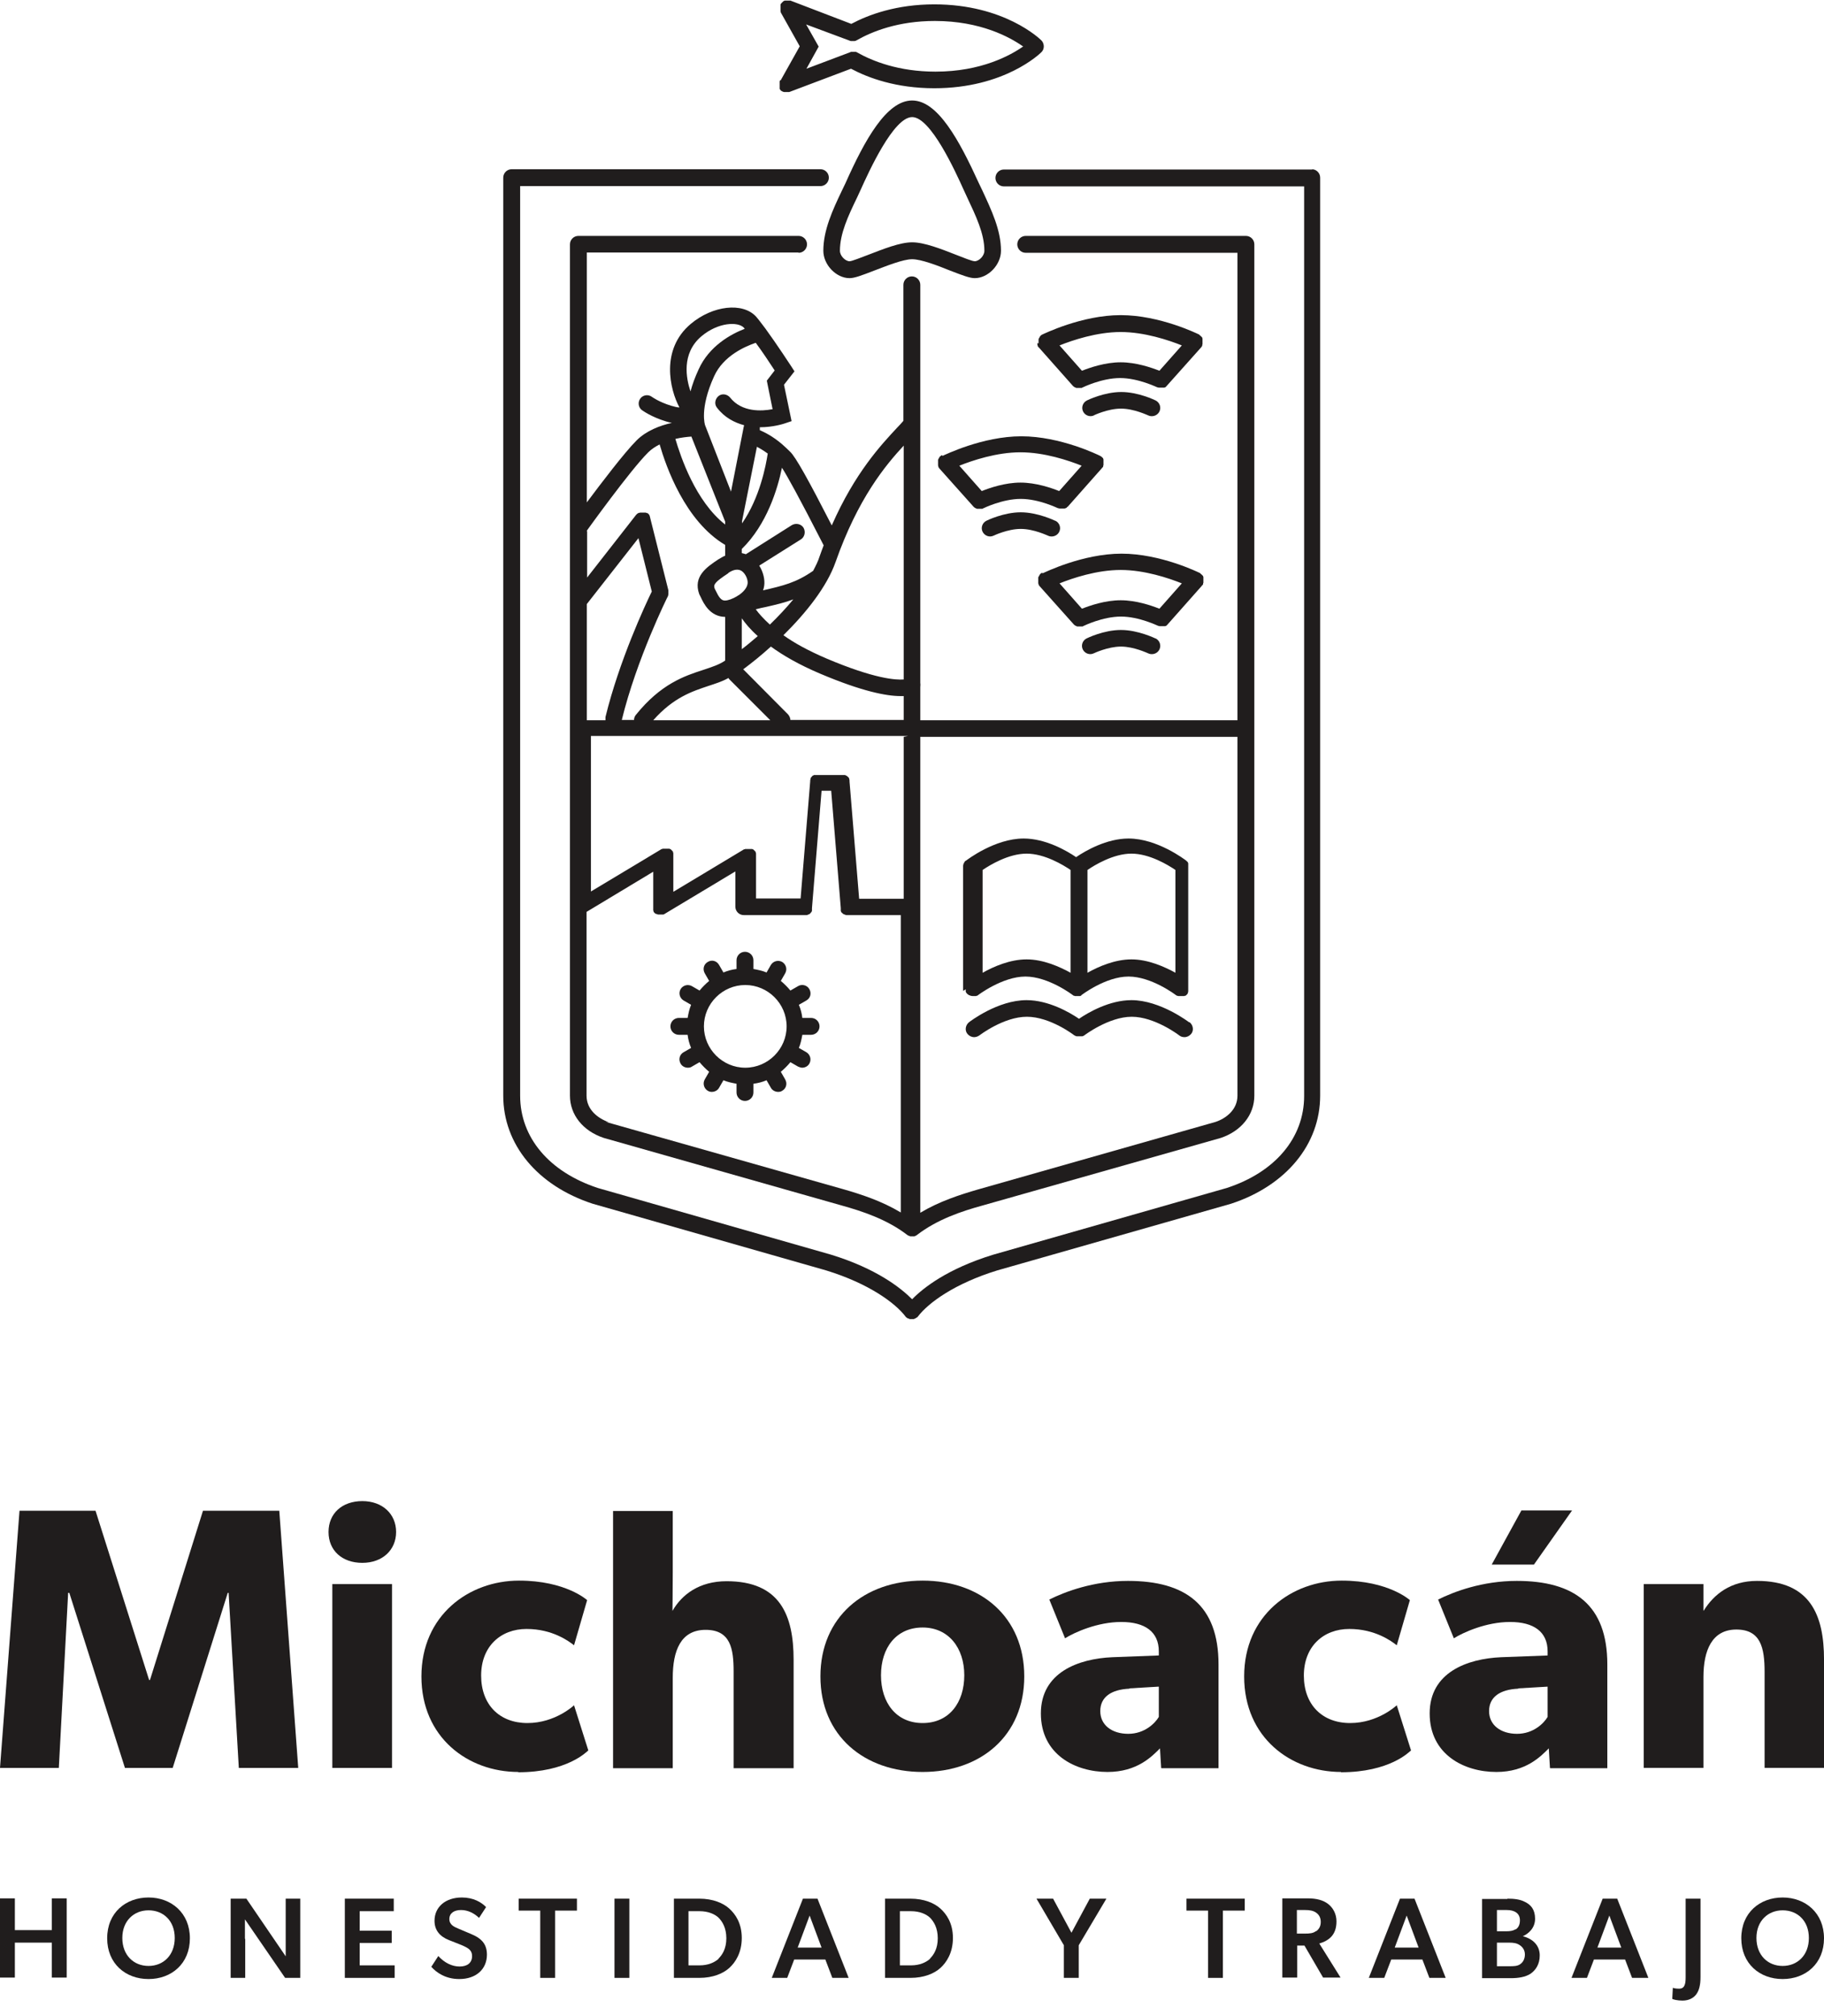 <svg width="95" height="105" viewBox="0 0 95 105" fill="none" xmlns="http://www.w3.org/2000/svg">
<g clip-path="url(#clip0_1204_718)">
<path d="M54.258 29.836C54.258 29.836 54.228 29.851 54.213 29.866C54.213 29.866 54.182 29.882 54.182 29.897C54.182 29.897 54.182 29.897 54.167 29.912C54.167 29.912 54.137 29.942 54.137 29.957C54.137 29.957 54.137 29.973 54.122 29.988C54.122 29.988 54.106 30.018 54.091 30.033C54.091 30.033 54.091 30.064 54.076 30.064C54.076 30.064 54.076 30.094 54.076 30.109C54.076 30.109 54.076 30.139 54.076 30.155C54.076 30.17 54.076 30.185 54.076 30.2C54.076 30.2 54.076 30.23 54.076 30.246C54.076 30.246 54.076 30.276 54.076 30.291C54.076 30.291 54.076 30.322 54.076 30.337V30.367C54.076 30.382 54.076 30.397 54.091 30.413C54.091 30.413 54.091 30.428 54.091 30.443C54.106 30.473 54.122 30.503 54.152 30.534L55.927 32.521C55.927 32.521 55.927 32.521 55.942 32.536C55.957 32.551 55.987 32.566 56.003 32.582C56.003 32.582 56.018 32.582 56.033 32.597C56.063 32.597 56.078 32.627 56.109 32.627C56.109 32.627 56.124 32.627 56.139 32.627C56.169 32.627 56.215 32.627 56.245 32.627C56.276 32.627 56.306 32.627 56.336 32.627C56.336 32.627 56.351 32.627 56.367 32.627C56.382 32.627 56.412 32.627 56.427 32.597C56.427 32.597 56.427 32.597 56.442 32.597C56.442 32.597 57.428 32.111 58.384 32.111C59.34 32.111 60.31 32.597 60.326 32.597C60.326 32.597 60.326 32.597 60.341 32.597C60.341 32.597 60.371 32.597 60.386 32.612C60.386 32.612 60.401 32.612 60.417 32.612C60.432 32.612 60.447 32.612 60.462 32.612C60.462 32.612 60.477 32.612 60.492 32.612C60.492 32.612 60.492 32.612 60.508 32.612C60.508 32.612 60.523 32.612 60.538 32.612C60.538 32.612 60.568 32.612 60.583 32.612C60.599 32.612 60.614 32.612 60.629 32.612C60.629 32.612 60.659 32.612 60.674 32.612C60.674 32.612 60.705 32.612 60.72 32.597C60.72 32.597 60.75 32.597 60.75 32.582C60.75 32.582 60.781 32.566 60.781 32.551C60.781 32.551 60.811 32.536 60.811 32.521C60.811 32.521 60.811 32.521 60.826 32.506L62.601 30.503C62.601 30.503 62.616 30.473 62.631 30.473C62.631 30.473 62.646 30.443 62.661 30.428C62.661 30.428 62.661 30.413 62.661 30.397C62.661 30.397 62.661 30.367 62.677 30.352V30.322C62.677 30.322 62.677 30.291 62.677 30.276C62.677 30.276 62.677 30.246 62.677 30.23C62.677 30.23 62.677 30.2 62.677 30.185C62.677 30.185 62.677 30.155 62.677 30.139C62.677 30.139 62.677 30.109 62.677 30.094V30.064C62.677 30.064 62.677 30.033 62.661 30.018C62.661 30.018 62.661 29.988 62.646 29.988C62.646 29.988 62.646 29.973 62.616 29.957C62.616 29.957 62.601 29.927 62.586 29.927C62.586 29.927 62.586 29.927 62.571 29.912C62.571 29.912 62.54 29.897 62.54 29.882C62.54 29.882 62.51 29.866 62.51 29.851C62.419 29.806 60.447 28.835 58.414 28.835C56.382 28.835 54.395 29.821 54.319 29.851L54.258 29.836ZM61.554 30.382L60.386 31.702C59.962 31.535 59.173 31.262 58.369 31.262C57.565 31.262 56.776 31.535 56.351 31.702L55.184 30.382C55.866 30.109 57.125 29.684 58.369 29.684C59.613 29.684 60.872 30.109 61.554 30.382Z" fill="#201D1D"/>
<path d="M60.174 33.249C60.174 33.249 59.279 32.809 58.384 32.809C57.489 32.809 56.625 33.234 56.594 33.249C56.382 33.355 56.291 33.613 56.397 33.826C56.503 34.038 56.761 34.129 56.973 34.023C56.973 34.023 57.702 33.674 58.384 33.674C59.067 33.674 59.78 34.023 59.795 34.023C59.855 34.053 59.916 34.068 59.992 34.068C60.159 34.068 60.31 33.977 60.386 33.826C60.492 33.613 60.401 33.355 60.189 33.249H60.174Z" fill="#201D1D"/>
<path d="M54.03 17.868C54.03 17.868 54.03 17.899 54.03 17.914V17.944C54.03 17.959 54.03 17.974 54.045 17.99C54.045 17.99 54.045 18.005 54.045 18.02C54.045 18.02 54.061 18.05 54.076 18.066C54.076 18.066 54.091 18.096 54.106 18.096L55.881 20.098C55.881 20.098 55.881 20.098 55.896 20.113C55.911 20.128 55.941 20.143 55.957 20.159C55.957 20.159 55.972 20.159 55.987 20.174C56.017 20.174 56.032 20.204 56.063 20.204C56.063 20.204 56.078 20.204 56.093 20.204C56.123 20.204 56.169 20.204 56.199 20.204C56.23 20.204 56.26 20.204 56.29 20.204C56.29 20.204 56.306 20.204 56.321 20.204C56.336 20.204 56.366 20.204 56.381 20.174C56.381 20.174 56.381 20.174 56.397 20.174C56.397 20.174 57.383 19.689 58.338 19.689C59.294 19.689 60.264 20.174 60.28 20.174C60.28 20.174 60.28 20.174 60.295 20.174C60.295 20.174 60.325 20.174 60.34 20.189C60.34 20.189 60.355 20.189 60.371 20.189C60.386 20.189 60.401 20.189 60.416 20.189C60.416 20.189 60.431 20.189 60.447 20.189C60.447 20.189 60.447 20.189 60.462 20.189C60.462 20.189 60.477 20.189 60.492 20.189C60.492 20.189 60.522 20.189 60.538 20.189C60.553 20.189 60.568 20.189 60.583 20.189C60.583 20.189 60.613 20.189 60.629 20.189C60.629 20.189 60.659 20.189 60.674 20.174C60.674 20.174 60.704 20.174 60.704 20.159C60.704 20.159 60.735 20.143 60.735 20.128C60.735 20.128 60.765 20.113 60.765 20.098C60.765 20.098 60.765 20.098 60.78 20.083L62.555 18.096C62.585 18.066 62.6 18.035 62.616 18.005C62.616 18.005 62.616 17.99 62.616 17.974C62.616 17.974 62.616 17.944 62.631 17.929V17.899C62.631 17.899 62.631 17.868 62.631 17.853C62.631 17.853 62.631 17.823 62.631 17.808C62.631 17.808 62.631 17.777 62.631 17.762C62.631 17.762 62.631 17.732 62.631 17.717C62.631 17.717 62.631 17.686 62.631 17.671V17.641C62.631 17.641 62.631 17.61 62.616 17.595C62.616 17.595 62.616 17.565 62.6 17.565C62.6 17.565 62.6 17.55 62.57 17.535C62.57 17.535 62.555 17.504 62.54 17.504C62.54 17.504 62.54 17.504 62.525 17.489C62.525 17.489 62.494 17.474 62.494 17.459C62.494 17.459 62.464 17.444 62.464 17.428C62.373 17.383 60.401 16.412 58.368 16.412C56.336 16.412 54.349 17.398 54.273 17.428C54.273 17.428 54.243 17.444 54.227 17.459C54.227 17.459 54.197 17.474 54.197 17.489C54.197 17.489 54.197 17.489 54.182 17.504C54.182 17.504 54.152 17.535 54.152 17.55C54.152 17.55 54.152 17.565 54.136 17.58C54.136 17.58 54.121 17.61 54.106 17.626C54.106 17.626 54.106 17.656 54.091 17.656C54.091 17.656 54.091 17.686 54.091 17.701C54.091 17.701 54.091 17.732 54.091 17.747C54.091 17.747 54.091 17.777 54.091 17.792C54.091 17.808 54.091 17.823 54.091 17.838C54.091 17.838 54.091 17.868 54.091 17.883L54.03 17.868ZM61.554 17.99L60.386 19.309C59.961 19.142 59.172 18.869 58.368 18.869C57.565 18.869 56.776 19.142 56.351 19.309L55.183 17.99C55.866 17.717 57.125 17.292 58.368 17.292C59.612 17.292 60.871 17.717 61.554 17.99Z" fill="#201D1D"/>
<path d="M56.973 21.63C56.973 21.63 57.701 21.281 58.384 21.281C59.066 21.281 59.779 21.63 59.794 21.63C59.855 21.66 59.916 21.675 59.991 21.675C60.158 21.675 60.31 21.584 60.386 21.433C60.492 21.22 60.401 20.963 60.189 20.856C60.158 20.841 59.294 20.416 58.399 20.416C57.504 20.416 56.639 20.841 56.609 20.856C56.397 20.963 56.306 21.22 56.412 21.433C56.518 21.645 56.776 21.736 56.988 21.63H56.973Z" fill="#201D1D"/>
<path d="M49.039 23.708C49.039 23.708 49.009 23.723 49.009 23.738C49.009 23.738 48.979 23.754 48.964 23.769C48.964 23.769 48.964 23.769 48.948 23.784C48.948 23.784 48.918 23.814 48.918 23.829C48.918 23.829 48.918 23.845 48.903 23.86C48.903 23.86 48.888 23.89 48.873 23.905C48.873 23.905 48.873 23.936 48.857 23.936C48.857 23.936 48.857 23.966 48.857 23.981C48.857 23.981 48.857 24.012 48.857 24.027C48.857 24.027 48.857 24.057 48.857 24.072C48.857 24.072 48.857 24.102 48.857 24.118C48.857 24.118 48.857 24.148 48.857 24.163C48.857 24.163 48.857 24.194 48.857 24.209V24.239C48.857 24.254 48.857 24.269 48.873 24.285C48.873 24.285 48.873 24.3 48.873 24.315C48.888 24.345 48.903 24.375 48.933 24.406L50.708 26.393C50.708 26.393 50.708 26.393 50.723 26.408C50.738 26.423 50.769 26.438 50.784 26.454C50.784 26.454 50.799 26.454 50.814 26.469C50.844 26.469 50.86 26.499 50.89 26.499C50.89 26.499 50.905 26.499 50.92 26.499C50.951 26.499 50.996 26.499 51.026 26.499C51.057 26.499 51.087 26.499 51.117 26.499C51.117 26.499 51.133 26.499 51.148 26.499C51.163 26.499 51.193 26.499 51.209 26.469C51.209 26.469 51.209 26.469 51.224 26.469C51.224 26.469 52.21 25.983 53.165 25.983C54.121 25.983 55.092 26.469 55.107 26.469C55.107 26.469 55.107 26.469 55.122 26.469C55.137 26.469 55.152 26.469 55.167 26.484C55.167 26.484 55.183 26.484 55.198 26.484C55.213 26.484 55.228 26.484 55.258 26.484C55.258 26.484 55.274 26.484 55.289 26.484C55.289 26.484 55.289 26.484 55.304 26.484C55.304 26.484 55.319 26.484 55.334 26.484H55.365C55.38 26.484 55.395 26.484 55.41 26.484H55.441C55.441 26.484 55.471 26.484 55.486 26.469C55.486 26.469 55.516 26.469 55.532 26.454C55.532 26.454 55.562 26.454 55.562 26.423C55.562 26.423 55.592 26.393 55.607 26.393C55.607 26.393 55.607 26.393 55.623 26.378L57.397 24.375C57.397 24.375 57.412 24.345 57.428 24.345C57.428 24.345 57.443 24.315 57.458 24.3C57.458 24.3 57.458 24.285 57.458 24.269C57.458 24.269 57.458 24.239 57.473 24.224V24.194C57.473 24.194 57.473 24.163 57.473 24.148C57.473 24.148 57.473 24.118 57.473 24.102C57.473 24.102 57.473 24.072 57.473 24.057C57.473 24.057 57.473 24.027 57.473 24.012C57.473 24.012 57.473 23.981 57.473 23.966V23.936C57.473 23.936 57.473 23.905 57.458 23.89C57.458 23.89 57.458 23.86 57.443 23.86C57.443 23.86 57.443 23.845 57.412 23.829C57.412 23.829 57.397 23.799 57.382 23.799C57.382 23.799 57.382 23.799 57.367 23.784C57.367 23.784 57.337 23.769 57.321 23.754L57.291 23.738C57.2 23.693 55.228 22.722 53.196 22.722C51.163 22.722 49.176 23.708 49.1 23.738L49.039 23.708ZM56.336 24.254L55.167 25.574C54.743 25.407 53.954 25.134 53.15 25.134C52.346 25.134 51.557 25.407 51.133 25.574L49.965 24.254C50.647 23.981 51.906 23.556 53.15 23.556C54.394 23.556 55.653 23.981 56.336 24.254Z" fill="#201D1D"/>
<path d="M54.955 27.121C54.955 27.121 54.06 26.681 53.165 26.681C52.27 26.681 51.406 27.106 51.376 27.121C51.163 27.227 51.072 27.485 51.178 27.697C51.285 27.91 51.542 28.001 51.755 27.895C51.755 27.895 52.483 27.546 53.165 27.546C53.848 27.546 54.561 27.895 54.576 27.895C54.637 27.925 54.697 27.94 54.773 27.94C54.94 27.94 55.092 27.849 55.168 27.697C55.274 27.485 55.183 27.227 54.97 27.121H54.955Z" fill="#201D1D"/>
<path d="M61.932 53.241C61.932 53.241 60.431 52.088 58.929 52.088C57.791 52.088 56.684 52.725 56.199 53.059C55.713 52.725 54.606 52.088 53.468 52.088C51.967 52.088 50.526 53.196 50.465 53.241C50.283 53.393 50.237 53.666 50.389 53.848C50.48 53.954 50.602 54.015 50.738 54.015C50.829 54.015 50.92 53.984 51.011 53.924C51.011 53.924 52.27 52.953 53.483 52.953C54.697 52.953 55.941 53.909 55.956 53.924C55.956 53.924 55.986 53.924 55.986 53.939C55.986 53.939 56.002 53.939 56.017 53.954C56.017 53.954 56.047 53.954 56.062 53.969C56.062 53.969 56.077 53.969 56.093 53.969C56.093 53.969 56.123 53.969 56.138 53.969H56.168C56.168 53.969 56.199 53.969 56.214 53.969C56.214 53.969 56.244 53.969 56.259 53.969H56.29C56.305 53.969 56.32 53.969 56.335 53.969C56.335 53.969 56.35 53.969 56.365 53.969C56.381 53.969 56.396 53.969 56.411 53.954C56.411 53.954 56.426 53.954 56.441 53.939C56.441 53.939 56.472 53.939 56.472 53.924C56.472 53.924 57.746 52.953 58.944 52.953C60.142 52.953 61.401 53.909 61.417 53.924C61.492 53.984 61.584 54.015 61.69 54.015C61.826 54.015 61.947 53.954 62.038 53.848C62.19 53.666 62.145 53.393 61.963 53.241H61.932Z" fill="#201D1D"/>
<path d="M50.299 51.527C50.299 51.527 50.299 51.542 50.299 51.557C50.299 51.557 50.299 51.588 50.299 51.603C50.299 51.603 50.299 51.633 50.299 51.648C50.299 51.648 50.299 51.663 50.314 51.679C50.314 51.679 50.329 51.709 50.344 51.724C50.344 51.739 50.374 51.755 50.39 51.77C50.39 51.77 50.39 51.77 50.405 51.785C50.42 51.785 50.45 51.815 50.465 51.83C50.465 51.83 50.465 51.83 50.481 51.83C50.541 51.861 50.602 51.876 50.663 51.876C50.663 51.876 50.693 51.876 50.708 51.876C50.708 51.876 50.723 51.876 50.739 51.876C50.754 51.876 50.769 51.876 50.784 51.876C50.784 51.876 50.799 51.876 50.814 51.876C50.83 51.876 50.845 51.876 50.86 51.861C50.86 51.861 50.875 51.861 50.89 51.861C50.89 51.861 50.92 51.846 50.936 51.83C50.936 51.83 52.21 50.859 53.408 50.859C54.606 50.859 55.865 51.815 55.881 51.83C55.881 51.83 55.911 51.846 55.926 51.861C55.926 51.861 55.926 51.861 55.941 51.861C55.956 51.861 55.972 51.861 55.987 51.876C55.987 51.876 56.002 51.876 56.017 51.876C56.017 51.876 56.047 51.876 56.063 51.876C56.063 51.876 56.078 51.876 56.093 51.876C56.093 51.876 56.093 51.876 56.108 51.876C56.123 51.876 56.108 51.876 56.123 51.876C56.123 51.876 56.123 51.876 56.139 51.876C56.139 51.876 56.139 51.876 56.154 51.876C56.154 51.876 56.154 51.876 56.169 51.876H56.199C56.199 51.876 56.23 51.876 56.245 51.876C56.245 51.876 56.275 51.876 56.275 51.861C56.275 51.861 56.275 51.861 56.29 51.861C56.29 51.861 56.321 51.861 56.321 51.83C56.321 51.83 57.58 50.859 58.778 50.859C59.976 50.859 61.235 51.815 61.25 51.83C61.265 51.83 61.281 51.846 61.296 51.861C61.296 51.861 61.296 51.861 61.311 51.861C61.326 51.861 61.341 51.861 61.372 51.876C61.372 51.876 61.387 51.876 61.402 51.876C61.417 51.876 61.432 51.876 61.463 51.876C61.463 51.876 61.478 51.876 61.493 51.876C61.493 51.876 61.493 51.876 61.508 51.876H61.538C61.538 51.876 61.554 51.876 61.569 51.876C61.584 51.876 61.599 51.876 61.63 51.876C61.63 51.876 61.645 51.876 61.66 51.876C61.675 51.876 61.69 51.876 61.705 51.861C61.705 51.861 61.721 51.861 61.736 51.861C61.751 51.861 61.766 51.846 61.781 51.83C61.781 51.83 61.796 51.83 61.796 51.815C61.796 51.815 61.827 51.785 61.842 51.77C61.842 51.755 61.857 51.739 61.872 51.724C61.872 51.724 61.872 51.709 61.872 51.694C61.872 51.679 61.872 51.663 61.887 51.648V51.618C61.887 51.618 61.887 51.588 61.887 51.572C61.887 51.572 61.887 51.542 61.887 51.527V45.156C61.887 45.156 61.887 45.141 61.887 45.126C61.887 45.111 61.887 45.096 61.887 45.08V45.05C61.887 45.05 61.887 45.02 61.887 45.005V44.974C61.887 44.974 61.887 44.944 61.872 44.929C61.872 44.929 61.872 44.913 61.857 44.898C61.857 44.898 61.842 44.868 61.827 44.868C61.827 44.868 61.812 44.853 61.796 44.838C61.796 44.838 61.796 44.838 61.781 44.822C61.721 44.777 60.279 43.67 58.778 43.67C57.64 43.67 56.533 44.307 56.047 44.641C55.562 44.307 54.455 43.67 53.317 43.67C51.816 43.67 50.374 44.777 50.314 44.822C50.314 44.822 50.299 44.822 50.283 44.838C50.283 44.838 50.268 44.838 50.253 44.868C50.253 44.868 50.223 44.898 50.223 44.913C50.223 44.913 50.223 44.929 50.208 44.944C50.208 44.959 50.192 44.974 50.177 44.989C50.177 44.989 50.177 45.005 50.177 45.02C50.177 45.035 50.177 45.05 50.162 45.065C50.162 45.065 50.162 45.08 50.162 45.096C50.162 45.111 50.162 45.126 50.162 45.156C50.162 45.156 50.162 45.156 50.162 45.171V51.542C50.162 51.557 50.162 51.572 50.162 51.603L50.299 51.527ZM61.22 45.308V50.662C60.644 50.344 59.794 49.965 58.929 49.965C58.065 49.965 57.2 50.344 56.639 50.662V45.308C57.018 45.05 57.989 44.458 58.929 44.458C59.87 44.458 60.841 45.05 61.22 45.308ZM55.759 45.308V50.662C55.183 50.344 54.333 49.965 53.469 49.965C52.604 49.965 51.74 50.344 51.178 50.662V45.308C51.558 45.05 52.528 44.458 53.469 44.458C54.409 44.458 55.38 45.05 55.759 45.308Z" fill="#201D1D"/>
<path d="M50.982 9.541C49.965 7.311 48.843 5.233 47.508 5.233C46.173 5.233 45.036 7.296 44.035 9.541L43.853 9.92C43.367 10.936 42.882 11.983 42.882 13.06C42.882 13.788 43.549 14.486 44.247 14.486C44.505 14.486 44.869 14.349 45.536 14.091C46.173 13.849 47.038 13.5 47.508 13.5C47.978 13.5 48.843 13.833 49.48 14.091C50.148 14.349 50.512 14.486 50.769 14.486C51.467 14.486 52.135 13.788 52.135 13.06C52.135 11.983 51.634 10.936 51.164 9.92L50.982 9.541ZM50.769 13.606C50.633 13.606 50.148 13.409 49.799 13.272C49.025 12.969 48.145 12.62 47.508 12.62C46.871 12.62 46.007 12.969 45.218 13.272C44.854 13.409 44.368 13.606 44.247 13.606C44.035 13.606 43.746 13.333 43.746 13.06C43.746 12.165 44.171 11.255 44.641 10.284L44.823 9.89C45.248 8.949 46.537 6.098 47.508 6.098C48.479 6.098 49.768 8.949 50.193 9.89L50.375 10.284C50.83 11.255 51.27 12.165 51.27 13.06C51.27 13.333 50.982 13.606 50.769 13.606Z" fill="#201D1D"/>
<path d="M41.592 13.166C41.834 13.166 42.032 12.969 42.032 12.726C42.032 12.483 41.834 12.286 41.592 12.286H30.125C29.882 12.286 29.685 12.483 29.685 12.726V57.063C29.685 58.049 30.352 58.899 31.444 59.263L43.837 62.782C44.929 63.085 46.203 63.51 47.25 64.314C47.265 64.329 47.295 64.344 47.325 64.359C47.325 64.359 47.325 64.359 47.341 64.359C47.356 64.359 47.386 64.375 47.401 64.39C47.401 64.39 47.401 64.39 47.416 64.39C47.447 64.39 47.477 64.39 47.508 64.39C47.508 64.39 47.568 64.39 47.599 64.39C47.599 64.39 47.599 64.39 47.614 64.39C47.629 64.39 47.659 64.39 47.674 64.359C47.674 64.359 47.674 64.359 47.69 64.359C47.72 64.359 47.735 64.329 47.765 64.314C48.812 63.51 50.071 63.085 51.178 62.782L63.586 59.263C64.663 58.899 65.33 58.049 65.33 57.063V12.726C65.33 12.483 65.133 12.286 64.891 12.286H53.423C53.181 12.286 52.983 12.483 52.983 12.726C52.983 12.969 53.181 13.166 53.423 13.166H64.451V37.511H47.932V35.782C47.932 35.782 47.947 35.63 47.932 35.57V14.834C47.932 14.592 47.735 14.395 47.492 14.395C47.25 14.395 47.052 14.592 47.052 14.834V21.918C46.946 22.039 46.84 22.161 46.704 22.297C45.915 23.147 44.535 24.603 43.321 27.364C42.092 24.967 41.44 23.799 41.152 23.526C41 23.374 40.849 23.238 40.712 23.116C40.227 22.707 39.817 22.51 39.574 22.404C39.574 22.404 39.574 22.297 39.574 22.252C40.272 22.252 40.818 22.07 40.864 22.055L41.228 21.933L40.833 20.037L41.379 19.34L41.213 19.082C41.213 19.082 40.439 17.898 39.863 17.11C39.665 16.852 39.499 16.624 39.377 16.488C38.679 15.729 37.117 15.911 35.98 16.867C34.387 18.202 34.887 20.295 35.388 21.22C35.267 21.22 35.115 21.175 34.948 21.129C34.311 20.932 33.962 20.674 33.962 20.674C33.765 20.523 33.492 20.568 33.355 20.75C33.204 20.947 33.249 21.22 33.431 21.357C33.477 21.387 33.901 21.706 34.69 21.948C34.796 21.979 34.903 22.009 34.993 22.024C34.372 22.161 33.659 22.434 33.158 22.934C32.521 23.572 31.323 25.149 30.564 26.165V13.151H41.592V13.166ZM33.249 28.016L33.947 30.807C33.613 31.489 32.248 34.417 31.535 37.344C31.535 37.405 31.535 37.451 31.535 37.511H30.564V31.459L33.249 28.031V28.016ZM36.01 22.737L37.769 27.166V27.318C36.222 26.105 35.449 23.784 35.176 22.858C35.494 22.783 35.797 22.752 36.01 22.737ZM40.105 32.536C39.756 32.218 39.514 31.944 39.362 31.732C39.544 31.687 39.726 31.641 39.893 31.611C40.424 31.489 40.879 31.383 41.319 31.216C40.955 31.656 40.545 32.096 40.09 32.536H40.105ZM38.634 32.202C38.816 32.46 39.074 32.779 39.468 33.128C39.195 33.355 38.922 33.598 38.634 33.81V32.187V32.202ZM37.936 29.836C38.209 29.654 38.437 29.624 38.619 29.73C38.846 29.881 38.968 30.215 38.937 30.397C38.907 30.625 38.71 30.837 38.467 31.004C38.437 31.004 38.422 31.034 38.391 31.049C38.164 31.186 37.921 31.277 37.754 31.277C37.557 31.277 37.436 31.095 37.269 30.746L37.223 30.655C37.147 30.443 37.223 30.321 37.936 29.851V29.836ZM37.936 35.312C37.936 35.312 37.967 35.342 37.982 35.373L40.12 37.511H34.023C35.069 36.328 36.04 36.01 36.905 35.721C37.269 35.6 37.618 35.494 37.936 35.312ZM47.068 38.376V46.809H44.747L44.246 40.697C44.246 40.697 44.246 40.681 44.246 40.666V40.636C44.246 40.621 44.246 40.606 44.231 40.59C44.231 40.59 44.231 40.575 44.231 40.56C44.231 40.545 44.216 40.515 44.201 40.499C44.201 40.484 44.17 40.469 44.155 40.454C44.155 40.454 44.125 40.424 44.11 40.408C44.11 40.408 44.11 40.408 44.095 40.408C44.095 40.408 44.064 40.393 44.049 40.378C44.049 40.378 44.019 40.378 44.019 40.363C44.019 40.363 44.004 40.363 43.988 40.363C43.973 40.363 43.958 40.363 43.943 40.363C43.943 40.363 43.928 40.363 43.913 40.363C43.913 40.363 43.897 40.363 43.882 40.363H42.578C42.578 40.363 42.563 40.363 42.547 40.363H42.517C42.502 40.363 42.487 40.363 42.472 40.363C42.472 40.363 42.441 40.363 42.426 40.363C42.426 40.363 42.411 40.363 42.396 40.363C42.381 40.363 42.365 40.378 42.35 40.393C42.35 40.393 42.35 40.393 42.335 40.393C42.32 40.393 42.305 40.424 42.29 40.439C42.274 40.454 42.259 40.469 42.244 40.484C42.244 40.499 42.229 40.515 42.214 40.545C42.214 40.545 42.214 40.56 42.214 40.575C42.214 40.59 42.214 40.606 42.199 40.621V40.651C42.199 40.651 42.199 40.666 42.199 40.681L41.698 46.794H39.377V44.625C39.377 44.625 39.377 44.61 39.377 44.595C39.377 44.58 39.377 44.565 39.377 44.549C39.377 44.549 39.377 44.519 39.377 44.504C39.377 44.504 39.377 44.474 39.377 44.458C39.377 44.443 39.377 44.428 39.362 44.413C39.362 44.413 39.362 44.398 39.362 44.383C39.362 44.383 39.347 44.352 39.332 44.337C39.332 44.337 39.316 44.322 39.301 44.307C39.301 44.307 39.286 44.292 39.271 44.276C39.271 44.276 39.256 44.261 39.241 44.246C39.241 44.246 39.225 44.246 39.21 44.231C39.21 44.231 39.18 44.216 39.165 44.216C39.165 44.216 39.15 44.216 39.135 44.216C39.119 44.216 39.104 44.216 39.089 44.216C39.089 44.216 39.074 44.216 39.059 44.216C39.044 44.216 39.028 44.216 38.998 44.216C38.998 44.216 38.983 44.216 38.968 44.216C38.953 44.216 38.937 44.216 38.922 44.216C38.922 44.216 38.892 44.216 38.877 44.216C38.877 44.216 38.846 44.216 38.831 44.216C38.816 44.216 38.801 44.216 38.786 44.231C38.786 44.231 38.77 44.231 38.755 44.231L35.069 46.446V44.61C35.069 44.61 35.069 44.595 35.069 44.58C35.069 44.565 35.069 44.549 35.069 44.534C35.069 44.534 35.069 44.504 35.069 44.489C35.069 44.489 35.069 44.458 35.069 44.443C35.069 44.428 35.069 44.413 35.054 44.398C35.054 44.398 35.054 44.383 35.054 44.367C35.054 44.367 35.039 44.337 35.024 44.322C35.024 44.322 35.009 44.307 34.993 44.292C34.993 44.292 34.978 44.276 34.963 44.261C34.963 44.261 34.948 44.246 34.933 44.231C34.933 44.231 34.918 44.231 34.903 44.216C34.903 44.216 34.872 44.216 34.857 44.201H34.827C34.827 44.201 34.796 44.201 34.781 44.201C34.781 44.201 34.766 44.201 34.751 44.201C34.736 44.201 34.721 44.201 34.705 44.201C34.705 44.201 34.69 44.201 34.675 44.201C34.66 44.201 34.645 44.201 34.63 44.201C34.63 44.201 34.599 44.201 34.584 44.201C34.584 44.201 34.554 44.201 34.538 44.201C34.523 44.201 34.508 44.201 34.493 44.216C34.493 44.216 34.478 44.216 34.463 44.216L30.777 46.43V38.33H47.295L47.068 38.376ZM31.702 58.444C31.141 58.246 30.549 57.791 30.549 57.063V47.492L34.023 45.399V47.234C34.023 47.234 34.023 47.249 34.023 47.265C34.023 47.28 34.023 47.295 34.023 47.31C34.023 47.31 34.023 47.34 34.023 47.356C34.023 47.356 34.023 47.386 34.023 47.401C34.023 47.416 34.023 47.431 34.038 47.447C34.038 47.447 34.038 47.462 34.038 47.477C34.053 47.507 34.083 47.538 34.099 47.553C34.114 47.568 34.144 47.583 34.159 47.598C34.159 47.598 34.174 47.598 34.19 47.598C34.205 47.598 34.235 47.614 34.265 47.629C34.265 47.629 34.281 47.629 34.296 47.629C34.326 47.629 34.356 47.629 34.402 47.629C34.432 47.629 34.478 47.629 34.508 47.629C34.508 47.629 34.523 47.629 34.538 47.629C34.569 47.629 34.599 47.613 34.614 47.598L38.3 45.384V47.219C38.3 47.462 38.497 47.659 38.74 47.659H41.895C41.895 47.659 41.956 47.659 41.986 47.659C41.986 47.659 42.001 47.659 42.017 47.659C42.032 47.659 42.047 47.659 42.062 47.644C42.062 47.644 42.077 47.644 42.092 47.629C42.092 47.629 42.123 47.629 42.138 47.614C42.138 47.614 42.153 47.613 42.168 47.598C42.168 47.598 42.199 47.583 42.199 47.568C42.199 47.568 42.214 47.553 42.229 47.538C42.229 47.538 42.244 47.507 42.259 47.507C42.259 47.507 42.259 47.492 42.274 47.477C42.274 47.477 42.29 47.447 42.29 47.431C42.29 47.431 42.29 47.416 42.29 47.401C42.29 47.401 42.29 47.371 42.29 47.356V47.325C42.29 47.325 42.29 47.31 42.29 47.295L42.79 41.182H43.291L43.791 47.295C43.791 47.295 43.791 47.31 43.791 47.325V47.356C43.791 47.371 43.791 47.386 43.791 47.401C43.791 47.401 43.791 47.416 43.791 47.431C43.791 47.431 43.791 47.462 43.806 47.477C43.806 47.477 43.806 47.492 43.822 47.507C43.822 47.507 43.837 47.538 43.852 47.538C43.852 47.538 43.867 47.553 43.882 47.568C43.882 47.568 43.913 47.583 43.913 47.598C43.913 47.598 43.928 47.614 43.943 47.614C43.943 47.614 43.973 47.614 43.988 47.629C43.988 47.629 44.004 47.629 44.019 47.644C44.034 47.644 44.049 47.644 44.064 47.659C44.064 47.659 44.079 47.659 44.095 47.659C44.125 47.659 44.155 47.659 44.186 47.659H46.916V63.146C45.93 62.554 44.868 62.206 43.913 61.932L31.55 58.429L31.702 58.444ZM64.451 38.376V57.063C64.451 57.791 63.859 58.246 63.313 58.429L50.936 61.948C49.995 62.221 48.918 62.569 47.932 63.161V38.376H64.451ZM41.167 37.511C41.167 37.405 41.122 37.299 41.046 37.208L38.71 34.857C39.18 34.508 39.665 34.114 40.151 33.674C40.773 34.129 41.607 34.614 42.714 35.084C44.898 36.01 46.173 36.252 46.901 36.252C46.961 36.252 47.022 36.252 47.068 36.252V37.496H41.167V37.511ZM47.068 23.192V35.388C46.658 35.418 45.551 35.357 43.048 34.296C42.092 33.886 41.349 33.477 40.803 33.082C41.986 31.914 43.063 30.564 43.518 29.275C44.686 25.953 46.112 24.239 47.083 23.192H47.068ZM42.896 28.41C42.821 28.592 42.76 28.789 42.684 28.987C42.608 29.229 42.487 29.472 42.35 29.73C41.455 30.352 40.788 30.503 39.741 30.746C39.772 30.67 39.787 30.595 39.802 30.503C39.847 30.2 39.756 29.791 39.544 29.457L41.713 28.092C41.91 27.97 41.971 27.697 41.85 27.485C41.728 27.288 41.455 27.227 41.243 27.348L38.846 28.865C38.846 28.865 38.71 28.82 38.634 28.805V28.592C39.938 27.318 40.5 25.468 40.727 24.36C41 24.785 41.592 25.847 42.896 28.395V28.41ZM39.984 23.632C39.893 24.239 39.574 25.923 38.649 27.257V27.136L39.423 23.268C39.559 23.344 39.756 23.45 39.999 23.632H39.984ZM40.227 21.311C39.681 21.418 38.634 21.478 38.027 20.705C37.876 20.523 37.602 20.477 37.42 20.629C37.239 20.78 37.193 21.053 37.345 21.235C37.739 21.751 38.255 22.009 38.755 22.146C38.755 22.161 38.755 22.191 38.74 22.206L38.073 25.604L36.723 22.146C36.723 22.146 36.419 21.296 37.193 19.597C37.678 18.52 38.831 18.035 39.362 17.853C39.711 18.323 40.09 18.9 40.348 19.294L39.938 19.825L40.242 21.326L40.227 21.311ZM36.526 17.519C37.405 16.776 38.437 16.746 38.74 17.064C38.755 17.079 38.77 17.095 38.786 17.125C38.073 17.398 36.935 18.02 36.389 19.233C36.192 19.658 36.055 20.037 35.964 20.386C35.737 19.719 35.479 18.414 36.526 17.519ZM30.564 27.637C30.564 27.637 32.84 24.466 33.765 23.556C33.932 23.389 34.144 23.253 34.356 23.147C34.69 24.299 35.676 27.136 37.769 28.38V28.941C37.648 28.987 37.542 29.062 37.405 29.138C36.814 29.533 36.086 30.018 36.419 30.943L36.495 31.095C36.647 31.429 36.981 32.111 37.754 32.127H37.769V34.402C37.466 34.614 37.087 34.735 36.632 34.887C35.646 35.206 34.417 35.615 33.113 37.238C33.052 37.314 33.022 37.405 33.022 37.496H32.385C33.158 34.326 34.766 31.08 34.796 31.034C34.796 31.034 34.796 31.034 34.796 31.019C34.796 31.019 34.796 30.989 34.812 30.974C34.812 30.974 34.812 30.943 34.812 30.928C34.812 30.928 34.812 30.898 34.812 30.883C34.812 30.883 34.812 30.852 34.812 30.837V30.807C34.812 30.792 34.812 30.776 34.812 30.761C34.812 30.761 34.812 30.761 34.812 30.746L33.856 26.939C33.856 26.924 33.856 26.909 33.841 26.893C33.841 26.893 33.841 26.878 33.841 26.863C33.841 26.863 33.826 26.833 33.81 26.817C33.81 26.817 33.81 26.802 33.795 26.787C33.795 26.787 33.78 26.772 33.765 26.757C33.765 26.757 33.75 26.742 33.734 26.727C33.734 26.727 33.719 26.727 33.704 26.727C33.704 26.727 33.689 26.711 33.674 26.711C33.674 26.711 33.644 26.711 33.628 26.696C33.628 26.696 33.613 26.696 33.598 26.696C33.583 26.696 33.568 26.696 33.553 26.696C33.553 26.696 33.537 26.696 33.522 26.696C33.507 26.696 33.492 26.696 33.462 26.696C33.462 26.696 33.446 26.696 33.431 26.696C33.416 26.696 33.386 26.696 33.37 26.696C33.37 26.696 33.37 26.696 33.355 26.696C33.34 26.696 33.325 26.696 33.295 26.711C33.295 26.711 33.279 26.711 33.264 26.711C33.249 26.711 33.234 26.727 33.219 26.742C33.219 26.742 33.204 26.742 33.188 26.757C33.188 26.757 33.173 26.772 33.158 26.787C33.158 26.787 33.143 26.802 33.128 26.817L30.579 30.079V27.682L30.564 27.637Z" fill="#201D1D"/>
<path d="M68.364 8.828H52.285C52.043 8.828 51.846 9.025 51.846 9.268C51.846 9.51 52.043 9.708 52.285 9.708H67.924V57.079C67.924 59.263 66.407 61.053 63.889 61.872L51.724 65.346C49.358 66.074 48.099 67.06 47.507 67.666C46.916 67.075 45.657 66.074 43.291 65.346L31.141 61.872C28.608 61.038 27.091 59.248 27.091 57.064V9.693H42.729C42.972 9.693 43.169 9.495 43.169 9.253C43.169 9.01 42.972 8.813 42.729 8.813H26.651C26.408 8.813 26.211 9.01 26.211 9.253V57.064C26.211 59.597 27.986 61.751 30.868 62.691L43.033 66.165C45.247 66.847 46.612 67.848 47.159 68.561C47.159 68.576 47.189 68.592 47.204 68.607C47.204 68.607 47.204 68.607 47.219 68.622C47.234 68.637 47.265 68.652 47.295 68.667C47.295 68.667 47.295 68.667 47.31 68.667C47.325 68.667 47.356 68.683 47.371 68.698C47.371 68.698 47.371 68.698 47.386 68.698C47.416 68.698 47.447 68.698 47.477 68.698C47.477 68.698 47.538 68.698 47.568 68.698C47.568 68.698 47.568 68.698 47.583 68.698C47.614 68.698 47.629 68.698 47.644 68.667C47.644 68.667 47.644 68.667 47.659 68.667C47.69 68.667 47.705 68.637 47.735 68.622C47.735 68.622 47.75 68.622 47.765 68.607C47.781 68.607 47.796 68.576 47.811 68.561C48.357 67.848 49.722 66.847 51.937 66.165L64.117 62.691C66.984 61.751 68.758 59.597 68.758 57.064V9.253C68.758 9.01 68.561 8.813 68.319 8.813L68.364 8.828Z" fill="#201D1D"/>
<path d="M40.622 4.186C40.622 4.186 40.622 4.217 40.606 4.232C40.606 4.232 40.606 4.262 40.606 4.277C40.606 4.277 40.606 4.308 40.606 4.323C40.606 4.323 40.606 4.353 40.606 4.368C40.606 4.368 40.606 4.399 40.606 4.414C40.606 4.414 40.606 4.444 40.606 4.459C40.606 4.459 40.606 4.49 40.606 4.505C40.606 4.52 40.606 4.535 40.606 4.55C40.606 4.55 40.606 4.55 40.606 4.565C40.606 4.565 40.606 4.581 40.606 4.596C40.606 4.596 40.606 4.611 40.606 4.626C40.606 4.641 40.622 4.656 40.637 4.672C40.652 4.687 40.667 4.717 40.682 4.732C40.682 4.732 40.682 4.732 40.697 4.732C40.697 4.732 40.728 4.747 40.743 4.763C40.773 4.763 40.804 4.793 40.834 4.793C40.834 4.793 40.834 4.793 40.849 4.793C40.88 4.793 40.91 4.793 40.94 4.793C40.94 4.793 41.001 4.793 41.046 4.793C41.046 4.793 41.062 4.793 41.077 4.793C41.077 4.793 41.092 4.793 41.107 4.793L44.323 3.579C45.233 4.065 46.689 4.596 48.661 4.596C52.316 4.596 54.167 2.791 54.243 2.715C54.334 2.624 54.364 2.518 54.364 2.411C54.364 2.305 54.319 2.184 54.243 2.108C54.167 2.032 52.316 0.227 48.661 0.227C46.704 0.227 45.248 0.758 44.338 1.244L41.168 0.03C41.168 0.03 41.168 0.03 41.153 0.03H41.122C41.107 0.03 41.092 0.03 41.077 0.03H41.046C41.031 0.03 41.016 0.03 41.001 0.03H40.971C40.955 0.03 40.94 0.03 40.925 0.03C40.925 0.03 40.91 0.03 40.895 0.03C40.88 0.03 40.864 0.03 40.849 0.045C40.849 0.045 40.849 0.045 40.834 0.045C40.834 0.045 40.804 0.06 40.788 0.076C40.788 0.076 40.773 0.091 40.758 0.106C40.758 0.106 40.743 0.121 40.728 0.136C40.728 0.136 40.713 0.151 40.697 0.167C40.697 0.167 40.682 0.197 40.667 0.197C40.667 0.197 40.667 0.227 40.652 0.242C40.652 0.242 40.652 0.242 40.652 0.258C40.652 0.258 40.652 0.258 40.652 0.273C40.652 0.273 40.652 0.303 40.652 0.318C40.652 0.318 40.652 0.349 40.652 0.364C40.652 0.364 40.652 0.394 40.652 0.409C40.652 0.409 40.652 0.44 40.652 0.455C40.652 0.455 40.652 0.485 40.652 0.5C40.652 0.5 40.652 0.531 40.652 0.546C40.652 0.546 40.652 0.576 40.652 0.591C40.652 0.591 40.652 0.622 40.667 0.637C40.667 0.637 40.667 0.637 40.667 0.652L41.653 2.411L40.667 4.171C40.667 4.171 40.667 4.171 40.667 4.186H40.622ZM53.302 2.411C52.635 2.882 51.103 3.731 48.722 3.731C46.81 3.731 45.445 3.185 44.641 2.73C44.641 2.73 44.596 2.7 44.565 2.7C44.55 2.7 44.52 2.7 44.505 2.7C44.505 2.7 44.49 2.7 44.474 2.7C44.474 2.7 44.444 2.7 44.429 2.7C44.414 2.7 44.399 2.7 44.383 2.7C44.383 2.7 44.368 2.7 44.353 2.7C44.338 2.7 44.307 2.7 44.292 2.715L42.002 3.579L42.639 2.427L41.987 1.274L44.307 2.138C44.307 2.138 44.307 2.138 44.323 2.138C44.323 2.138 44.338 2.138 44.353 2.138C44.368 2.138 44.383 2.138 44.399 2.138C44.399 2.138 44.414 2.138 44.429 2.138C44.429 2.138 44.429 2.138 44.444 2.138H44.474C44.474 2.138 44.474 2.138 44.49 2.138C44.52 2.138 44.535 2.138 44.565 2.123C44.581 2.123 44.611 2.108 44.626 2.093C45.43 1.638 46.78 1.092 48.691 1.092C51.073 1.092 52.605 1.941 53.272 2.411H53.302Z" fill="#201D1D"/>
<path d="M42.244 53.014H41.789C41.759 52.771 41.698 52.543 41.607 52.331L42.002 52.103C42.214 51.982 42.275 51.724 42.153 51.512C42.032 51.3 41.759 51.239 41.562 51.36L41.167 51.588C41.016 51.406 40.849 51.239 40.667 51.087L40.894 50.693C41.016 50.48 40.94 50.223 40.743 50.101C40.53 49.98 40.272 50.056 40.151 50.253L39.924 50.647C39.711 50.556 39.484 50.511 39.241 50.465V50.01C39.241 49.767 39.044 49.57 38.801 49.57C38.558 49.57 38.361 49.767 38.361 50.01V50.465C38.118 50.496 37.891 50.556 37.679 50.647L37.451 50.253C37.33 50.041 37.072 49.965 36.859 50.101C36.647 50.223 36.587 50.48 36.708 50.693L36.935 51.087C36.753 51.239 36.587 51.406 36.435 51.588L36.04 51.36C35.828 51.239 35.57 51.315 35.449 51.512C35.328 51.724 35.403 51.982 35.6 52.103L35.995 52.331C35.904 52.543 35.858 52.771 35.813 53.014H35.358C35.115 53.014 34.918 53.211 34.918 53.453C34.918 53.696 35.115 53.893 35.358 53.893H35.813C35.843 54.136 35.904 54.364 35.995 54.576L35.6 54.803C35.388 54.925 35.328 55.183 35.449 55.395C35.525 55.532 35.676 55.607 35.828 55.607C35.904 55.607 35.98 55.592 36.04 55.547L36.435 55.319C36.587 55.501 36.753 55.668 36.935 55.82L36.708 56.214C36.587 56.426 36.662 56.684 36.859 56.806C36.935 56.851 36.996 56.866 37.072 56.866C37.224 56.866 37.375 56.791 37.451 56.654L37.679 56.26C37.891 56.351 38.118 56.396 38.361 56.442V56.897C38.361 57.139 38.558 57.337 38.801 57.337C39.044 57.337 39.241 57.139 39.241 56.897V56.442C39.484 56.411 39.711 56.351 39.924 56.26L40.151 56.654C40.227 56.791 40.379 56.866 40.53 56.866C40.606 56.866 40.682 56.851 40.743 56.806C40.955 56.684 41.016 56.426 40.894 56.214L40.667 55.82C40.849 55.668 41.016 55.501 41.167 55.319L41.562 55.547C41.562 55.547 41.698 55.607 41.774 55.607C41.926 55.607 42.078 55.532 42.153 55.395C42.275 55.183 42.199 54.925 42.002 54.803L41.607 54.576C41.698 54.364 41.744 54.136 41.789 53.893H42.244C42.487 53.893 42.684 53.696 42.684 53.453C42.684 53.211 42.487 53.014 42.244 53.014ZM38.816 55.607C37.633 55.607 36.662 54.637 36.662 53.453C36.662 52.27 37.633 51.3 38.816 51.3C39.999 51.3 40.97 52.27 40.97 53.453C40.97 54.637 39.999 55.607 38.816 55.607Z" fill="#201D1D"/>
<path d="M0.774 101.173V102.993H0V98.868H0.774V100.521H2.7V98.868H3.474V102.993H2.7V101.173H0.774Z" fill="#201D1D"/>
<path d="M5.582 100.946C5.582 99.611 6.553 98.822 7.736 98.822C8.919 98.822 9.89 99.626 9.89 100.946C9.89 102.266 8.934 103.069 7.736 103.069C6.538 103.069 5.582 102.266 5.582 100.946ZM7.736 99.49C6.978 99.49 6.371 100.036 6.371 100.931C6.371 101.826 6.962 102.387 7.736 102.387C8.51 102.387 9.101 101.826 9.101 100.931C9.101 100.036 8.51 99.49 7.736 99.49Z" fill="#201D1D"/>
<path d="M12.772 100.976V103.009H12.014V98.883H12.833L14.88 101.886C14.88 101.886 14.88 101.401 14.88 100.916V98.883H15.639V103.009H14.85L12.757 99.96C12.757 99.96 12.757 100.491 12.757 100.976H12.772Z" fill="#201D1D"/>
<path d="M20.508 98.883V99.535H18.734V100.552H20.402V101.189H18.734V102.357H20.554V103.009H17.96V98.883H20.508Z" fill="#201D1D"/>
<path d="M25.361 101.795C25.361 102.554 24.8 103.069 23.92 103.069C23.207 103.069 22.737 102.736 22.464 102.432L22.828 101.871C23.146 102.22 23.541 102.417 23.935 102.417C24.33 102.417 24.587 102.235 24.587 101.871C24.587 101.553 24.375 101.446 24.026 101.295L23.374 101.037C22.919 100.855 22.631 100.536 22.631 100.036C22.631 99.323 23.192 98.822 24.057 98.822C24.648 98.822 25.073 99.065 25.316 99.323L24.951 99.884C24.694 99.641 24.375 99.475 24.011 99.475C23.647 99.475 23.404 99.641 23.404 99.945C23.404 100.248 23.662 100.354 23.875 100.445L24.557 100.733C25.134 100.976 25.361 101.295 25.361 101.81V101.795Z" fill="#201D1D"/>
<path d="M27.014 99.505V98.883H30.048V99.505H28.91V103.009H28.137V99.505H26.999H27.014Z" fill="#201D1D"/>
<path d="M32.779 98.883V103.009H32.005V98.883H32.779Z" fill="#201D1D"/>
<path d="M36.419 98.883C37.132 98.883 37.663 99.111 37.982 99.399C38.3 99.687 38.634 100.157 38.634 100.931C38.634 101.704 38.3 102.205 37.982 102.493C37.663 102.781 37.132 103.009 36.419 103.009H35.1V98.883H36.419ZM37.42 102.008C37.618 101.811 37.83 101.492 37.83 100.946C37.83 100.4 37.618 100.066 37.42 99.869C37.223 99.687 36.889 99.535 36.434 99.535H35.858V102.357H36.434C36.889 102.357 37.208 102.205 37.42 102.023V102.008Z" fill="#201D1D"/>
<path d="M41.364 102.053L41 103.009H40.196L41.819 98.883H42.578L44.201 103.009H43.351L42.987 102.053H41.364ZM42.79 101.431L42.168 99.763L41.546 101.431H42.79Z" fill="#201D1D"/>
<path d="M47.416 98.883C48.129 98.883 48.66 99.111 48.979 99.399C49.297 99.687 49.631 100.157 49.631 100.931C49.631 101.704 49.297 102.205 48.979 102.493C48.66 102.781 48.129 103.009 47.416 103.009H46.097V98.883H47.416ZM48.433 102.008C48.63 101.811 48.842 101.492 48.842 100.946C48.842 100.4 48.63 100.066 48.433 99.869C48.235 99.687 47.902 99.535 47.447 99.535H46.87V102.357H47.447C47.902 102.357 48.22 102.205 48.433 102.023V102.008Z" fill="#201D1D"/>
<path d="M53.984 98.883H54.849L55.805 100.658L56.76 98.883H57.625L56.184 101.31V103.009H55.41V101.31L53.984 98.883Z" fill="#201D1D"/>
<path d="M61.796 99.505V98.883H64.83V99.505H63.693V103.009H62.919V99.505H61.781H61.796Z" fill="#201D1D"/>
<path d="M67.561 101.325V102.993H66.787V98.868H68.122C68.562 98.868 68.911 98.959 69.169 99.156C69.426 99.353 69.608 99.672 69.608 100.066C69.608 100.779 69.214 101.067 68.713 101.219L69.821 102.993H68.911L67.94 101.325H67.576H67.561ZM68.547 100.582C68.698 100.476 68.789 100.324 68.789 100.096C68.789 99.869 68.698 99.717 68.547 99.611C68.395 99.505 68.213 99.474 67.955 99.474H67.546V100.703H67.955C68.213 100.703 68.395 100.688 68.547 100.567V100.582Z" fill="#201D1D"/>
<path d="M72.46 102.053L72.096 103.009H71.292L72.915 98.883H73.673L75.296 103.009H74.447L74.083 102.053H72.46ZM73.886 101.431L73.264 99.763L72.642 101.431H73.886Z" fill="#201D1D"/>
<path d="M78.511 98.883C78.845 98.883 79.163 98.913 79.421 99.05C79.74 99.202 79.952 99.459 79.952 99.93C79.952 100.43 79.588 100.718 79.315 100.84C79.846 100.976 80.195 101.325 80.195 101.841C80.195 102.296 79.982 102.614 79.709 102.797C79.451 102.963 79.088 103.024 78.693 103.024H77.191V98.898H78.511V98.883ZM78.936 100.491C79.072 100.4 79.163 100.263 79.163 100.006C79.163 99.641 78.875 99.475 78.481 99.475H77.965V100.582H78.45C78.663 100.582 78.814 100.552 78.936 100.476V100.491ZM79.194 102.281C79.33 102.19 79.421 102.008 79.421 101.795C79.421 101.568 79.315 101.416 79.163 101.31C79.012 101.204 78.845 101.173 78.602 101.173H77.965V102.402H78.632C78.83 102.402 79.027 102.402 79.178 102.296L79.194 102.281Z" fill="#201D1D"/>
<path d="M83.017 102.053L82.653 103.009H81.849L83.472 98.883H84.23L85.853 103.009H85.004L84.64 102.053H83.017ZM84.442 101.431L83.82 99.763L83.199 101.431H84.442Z" fill="#201D1D"/>
<path d="M87.461 103.57C87.749 103.57 87.794 103.312 87.794 102.979V98.883H88.568V102.963C88.568 103.388 88.492 103.676 88.341 103.873C88.204 104.055 87.961 104.192 87.628 104.192C87.37 104.192 87.127 104.131 87.097 104.101L87.127 103.525C87.203 103.555 87.309 103.57 87.446 103.57H87.461Z" fill="#201D1D"/>
<path d="M90.692 100.946C90.692 99.611 91.663 98.822 92.846 98.822C94.029 98.822 95 99.626 95 100.946C95 102.266 94.045 103.069 92.846 103.069C91.648 103.069 90.692 102.266 90.692 100.946ZM92.846 99.49C92.088 99.49 91.481 100.036 91.481 100.931C91.481 101.826 92.073 102.387 92.846 102.387C93.62 102.387 94.212 101.826 94.212 100.931C94.212 100.036 93.62 99.49 92.846 99.49Z" fill="#201D1D"/>
<path d="M12.438 92.073L11.907 82.956H11.862L8.995 92.073H6.507L3.61 82.956H3.549L3.064 92.073H0L1.016 78.679H4.975L7.766 87.492H7.812L10.572 78.679H14.546L15.533 92.073H12.453H12.438Z" fill="#201D1D"/>
<path d="M18.871 81.394C17.824 81.394 17.111 80.757 17.111 79.786C17.111 78.815 17.824 78.178 18.871 78.178C19.918 78.178 20.63 78.846 20.63 79.786C20.63 80.727 19.918 81.394 18.871 81.394ZM17.308 92.073V82.501H20.418V92.073H17.308Z" fill="#201D1D"/>
<path d="M27 92.285C24.376 92.285 21.949 90.495 21.949 87.309C21.949 84.124 24.422 82.319 27.031 82.319C29.473 82.319 30.58 83.335 30.58 83.335L29.898 85.686C29.625 85.474 28.775 84.837 27.425 84.837C26.075 84.837 25.059 85.747 25.059 87.264C25.059 88.781 26.014 89.737 27.471 89.737C28.927 89.737 29.898 88.811 29.898 88.811L30.641 91.162C30.55 91.238 29.533 92.3 26.985 92.3L27 92.285Z" fill="#201D1D"/>
<path d="M38.209 92.073V87.052C38.209 85.884 38.058 84.883 36.753 84.883C35.449 84.883 35.039 85.975 35.039 87.386V92.088H31.93V78.694H35.039V81.879C35.039 82.85 35.024 83.897 35.024 83.897C35.509 83.047 36.42 82.35 37.845 82.35C40.621 82.35 41.334 84.109 41.334 86.445V92.088H38.209V92.073Z" fill="#201D1D"/>
<path d="M48.054 92.285C45.02 92.285 42.73 90.404 42.73 87.309C42.73 84.215 45.02 82.319 48.054 82.319C51.087 82.319 53.347 84.215 53.347 87.309C53.347 90.404 51.072 92.285 48.054 92.285ZM48.054 84.761C46.673 84.761 45.885 85.823 45.885 87.249C45.885 88.675 46.673 89.737 48.054 89.737C49.434 89.737 50.223 88.675 50.223 87.249C50.223 85.823 49.404 84.761 48.054 84.761Z" fill="#201D1D"/>
<path d="M60.477 92.072L60.416 91.056C60.006 91.466 59.233 92.285 57.685 92.285C56.002 92.285 54.212 91.375 54.212 89.236C54.212 87.097 56.169 86.384 57.943 86.308L60.355 86.217V86.005C60.355 84.989 59.642 84.473 58.398 84.473C57.155 84.473 55.956 85.019 55.471 85.322L54.652 83.305C55.471 82.895 56.957 82.334 58.747 82.334C61.736 82.334 63.465 83.578 63.465 86.688V92.088H60.492L60.477 92.072ZM58.823 87.947C57.867 87.992 57.306 88.386 57.306 89.115C57.306 89.843 57.913 90.298 58.762 90.298C59.612 90.298 60.158 89.752 60.355 89.418V87.84L58.823 87.931V87.947Z" fill="#201D1D"/>
<path d="M69.851 92.285C67.227 92.285 64.8 90.495 64.8 87.309C64.8 84.124 67.272 82.319 69.881 82.319C72.323 82.319 73.431 83.335 73.431 83.335L72.748 85.686C72.475 85.474 71.626 84.837 70.276 84.837C68.926 84.837 67.909 85.747 67.909 87.264C67.909 88.781 68.865 89.737 70.321 89.737C71.777 89.737 72.748 88.811 72.748 88.811L73.491 91.162C73.4 91.238 72.384 92.3 69.836 92.3L69.851 92.285Z" fill="#201D1D"/>
<path d="M80.727 92.073L80.666 91.056C80.256 91.466 79.483 92.285 77.936 92.285C76.252 92.285 74.462 91.375 74.462 89.236C74.462 87.097 76.419 86.384 78.193 86.308L80.605 86.218V86.005C80.605 84.989 79.892 84.473 78.648 84.473C77.405 84.473 76.206 85.019 75.721 85.323L74.902 83.305C75.721 82.896 77.207 82.334 78.997 82.334C81.986 82.334 83.715 83.578 83.715 86.688V92.088H80.742L80.727 92.073ZM79.073 87.947C78.118 87.992 77.556 88.386 77.556 89.115C77.556 89.843 78.163 90.298 79.012 90.298C79.862 90.298 80.408 89.752 80.605 89.418V87.841L79.073 87.931V87.947ZM79.907 81.485H77.693L79.24 78.664H81.879L79.892 81.485H79.907Z" fill="#201D1D"/>
<path d="M91.906 92.072V87.082C91.906 85.823 91.709 84.867 90.435 84.867C89.161 84.867 88.721 85.96 88.721 87.34V92.072H85.611V82.501H88.721V83.881H88.736C89.267 83.032 90.132 82.334 91.512 82.334C94.288 82.334 95.001 84.124 95.001 86.43V92.072H91.891H91.906Z" fill="#201D1D"/>
</g>
<defs>
<clipPath id="clip0_1204_718">
<rect width="95" height="104.177" fill="white"/>
</clipPath>
</defs>
</svg>
